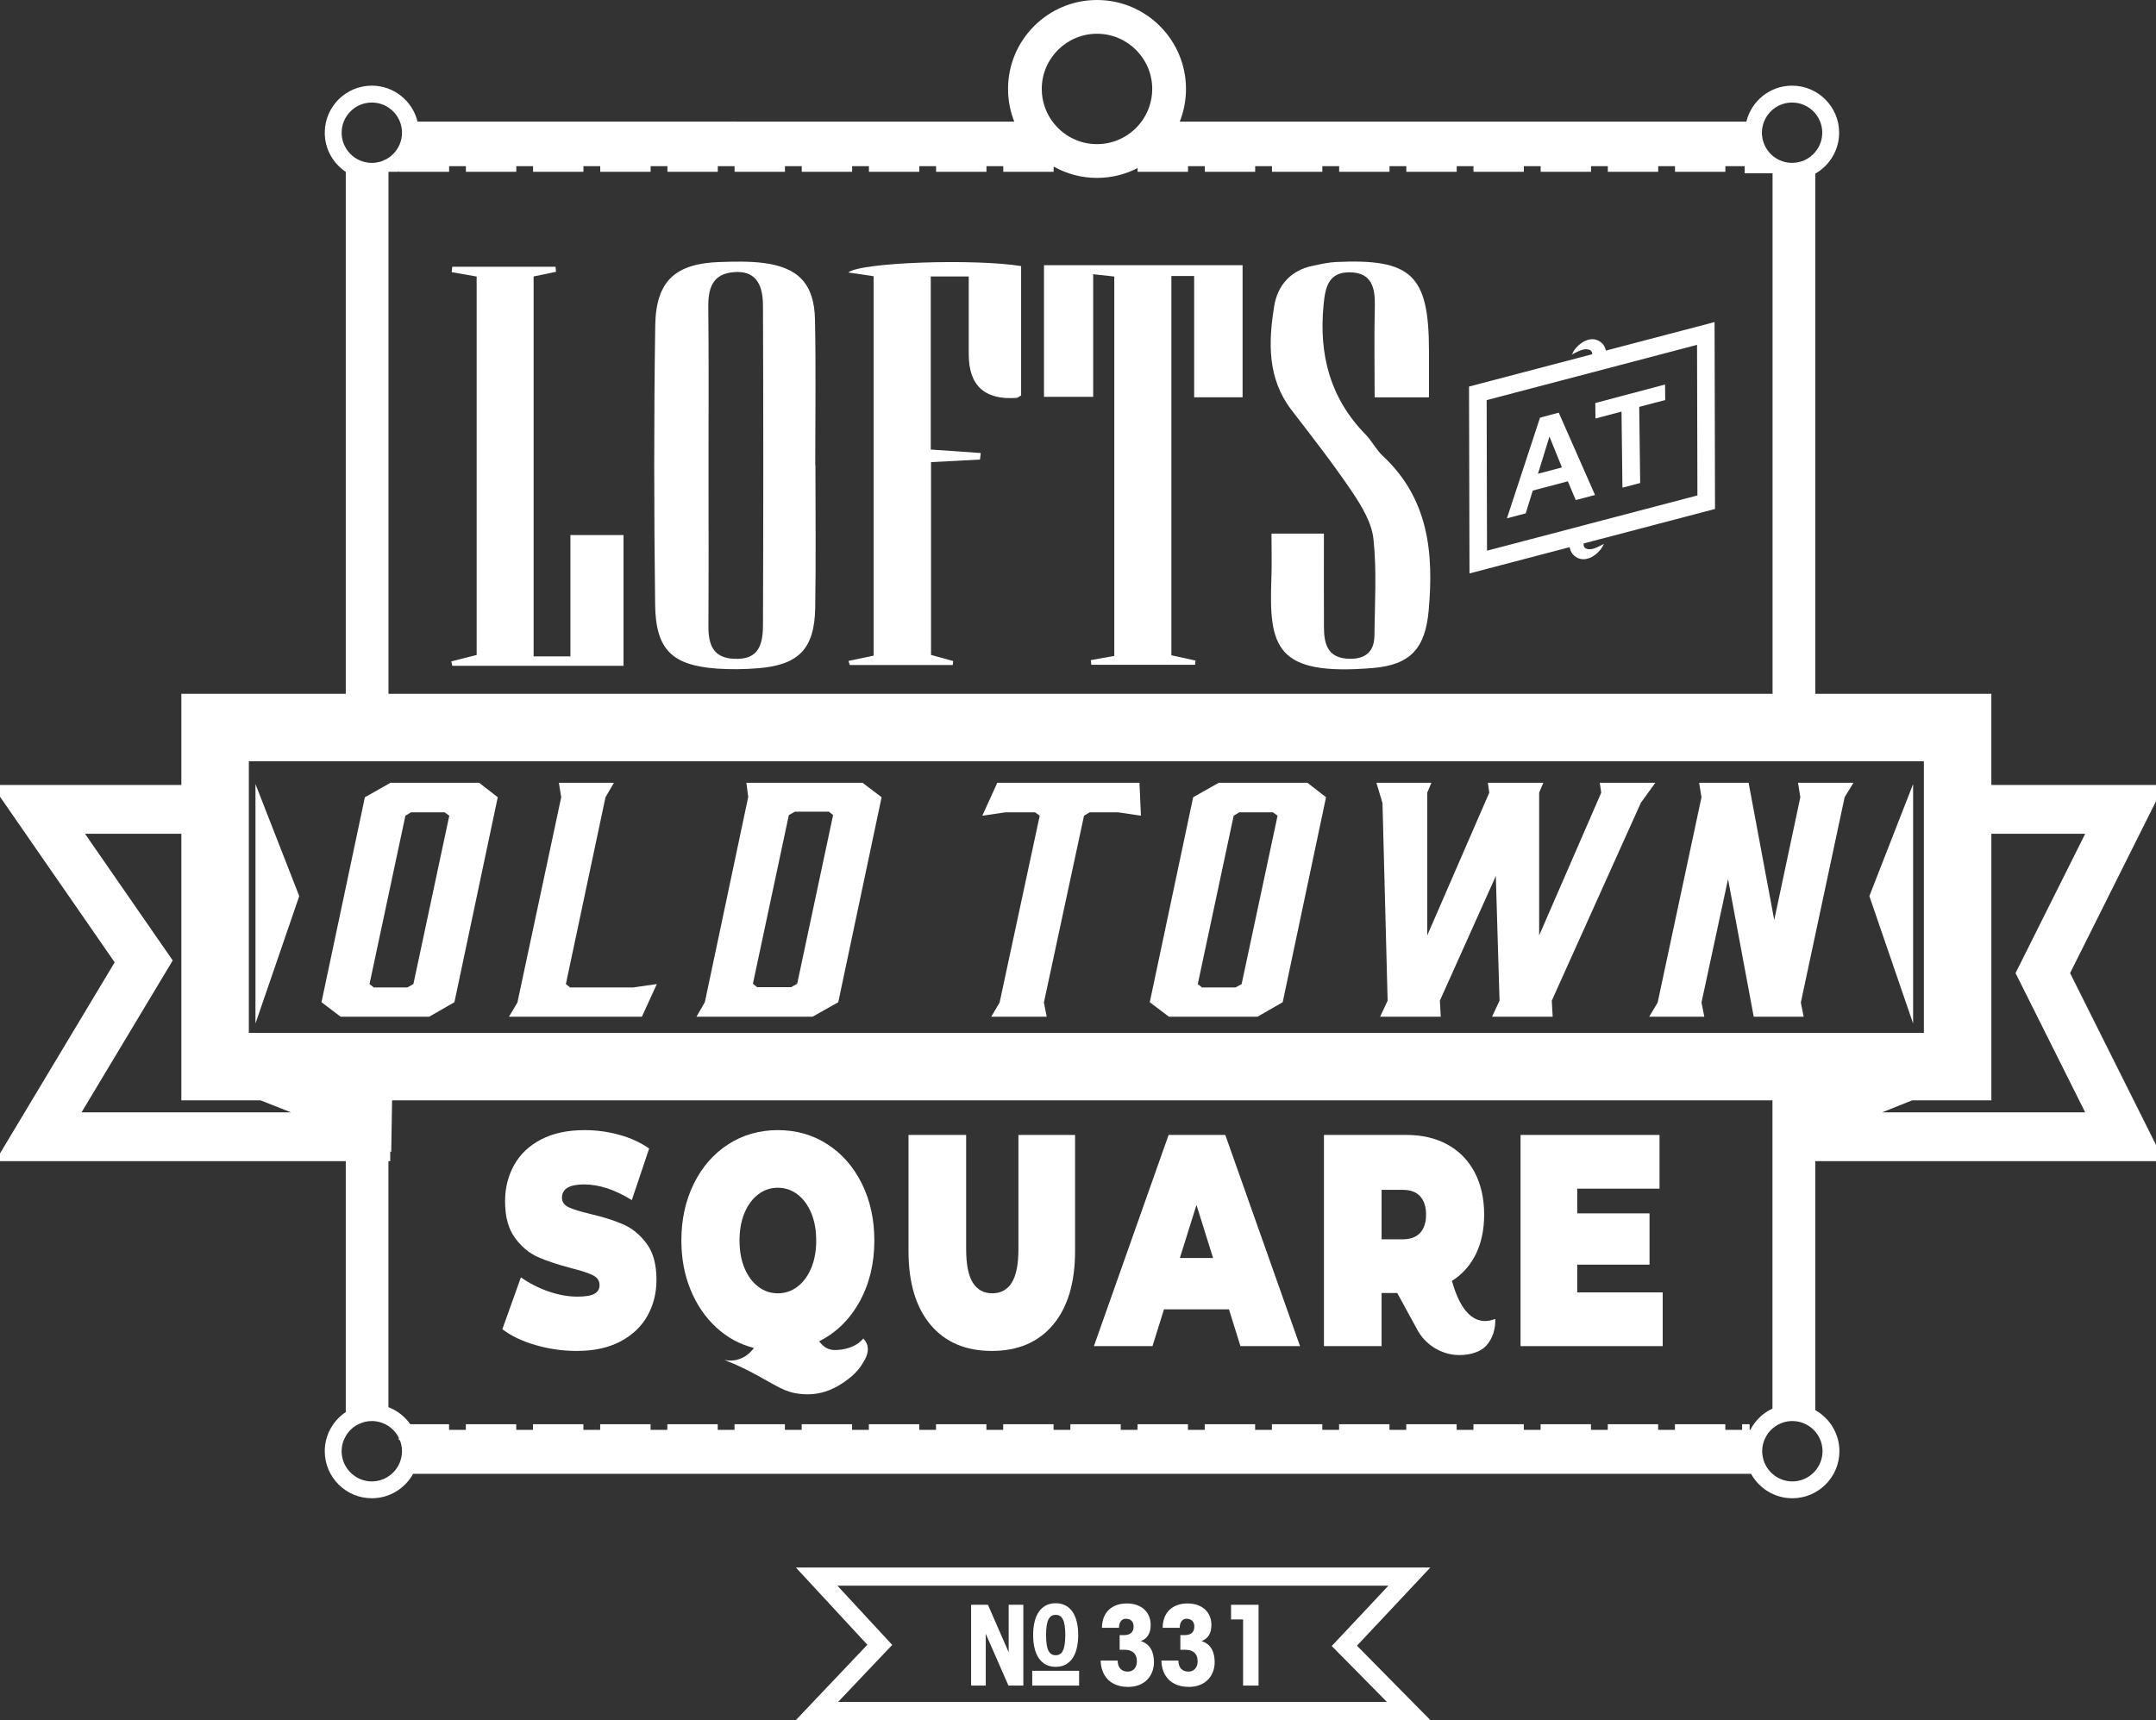 <?xml version="1.0" encoding="UTF-8"?>
<svg id="Layer_1" data-name="Layer 1" xmlns="http://www.w3.org/2000/svg" viewBox="0 0 475.07 379.12">
  <rect x="0" y="0" width="475.07" height="379.12" fill="#333333" stroke="none"/>
  <defs>
    <style>
      .cls-1 {
        fill: #fff;
        stroke-width: 0px;
      }
    </style>
  </defs>
  <path class="cls-1" d="M476.86,255.93l-20.72-41.45,20.72-41.46h-38.07v-20.1h-38.8V38.27c3.14-1.78,5.26-5.16,5.26-9.02,0-5.72-4.65-10.37-10.37-10.37-4.88,0-8.97,3.38-10.07,7.92h-124.85c.88-2.23,1.37-4.66,1.37-7.2C261.33,8.79,252.53,0,241.72,0s-19.6,8.79-19.6,19.6c0,2.54.49,4.97,1.37,7.2H92c-1.1-4.54-5.19-7.92-10.07-7.92-5.72,0-10.37,4.65-10.37,10.37,0,3.6,1.84,6.77,4.63,8.63v115.04h-36.23v20.1H-1.79l27.06,39.09L-1.02,255.93h77.21v55.31c-2.79,1.86-4.63,5.03-4.63,8.62,0,5.72,4.65,10.37,10.37,10.37,3.92,0,7.33-2.18,9.1-5.39h294.81c1.77,3.21,5.18,5.39,9.1,5.39,5.72,0,10.37-4.65,10.37-10.37,0-3.88-2.15-7.28-5.32-9.05v-54.88h76.87ZM438.79,183.77h20.68l-15.35,30.71,15.35,30.7h-44.76l6.63-2.65h17.45v-58.76ZM388.25,28.9s-.01-.07,0-.11c.02-.34.07-.68.15-1,.07-.34.17-.67.31-.99.96-2.46,3.37-4.2,6.17-4.2,3.67,0,6.65,2.98,6.65,6.65,0,1.61-.58,3.1-1.54,4.25-.29.36-.63.68-.99.96-.31.25-.64.47-.99.66-.93.5-2,.78-3.13.78-.05,0-.09,0-.14-.01-.77-.01-1.51-.15-2.19-.42-.27-.09-.52-.2-.77-.34-.35-.18-.68-.4-.99-.64-.1-.08-.2-.16-.29-.25-.26-.21-.49-.45-.7-.71-.31-.36-.57-.75-.78-1.16-.18-.32-.32-.65-.43-.99-.12-.32-.2-.65-.25-.99-.08-.37-.11-.75-.11-1.14,0-.12,0-.23.02-.35ZM241.72,7.44c6.71,0,12.17,5.45,12.17,12.16,0,2.7-.88,5.18-2.36,7.2-.26.34-.53.67-.82.99-.32.35-.66.69-1.02,1-.04.04-.09.07-.13.11-.79.66-1.66,1.23-2.6,1.68-1.58.76-3.36,1.19-5.24,1.19-2,0-3.88-.48-5.54-1.34-.83-.42-1.6-.94-2.3-1.53-.04-.04-.09-.07-.13-.11-.36-.31-.7-.65-1.02-1-.29-.32-.56-.65-.82-.99-1.48-2.02-2.36-4.5-2.36-7.2,0-6.71,5.46-12.16,12.17-12.16ZM98.96,37.87v-1.24h3.7v1.24h11.1v-1.24h3.7v1.24h11.1v-1.24h3.7v1.24h11.1v-1.24h3.7v1.24h11.1v-1.24h3.7v1.24h11.1v-1.24h3.7v1.24h11.1v-1.24h3.7v1.24h11.1v-1.24h3.7v1.24h11.1v-1.24h3.7v1.24h11.1v-1.16c2.83,1.59,6.09,2.5,9.56,2.5,3.22,0,6.26-.78,8.94-2.17v.83h11.11v-1.24h3.7v1.24h11.1v-1.24h3.7v1.24h11.1v-1.24h3.7v1.24h11.1v-1.24h3.7v1.24h11.1v-1.24h3.7v1.24h11.1v-1.24h3.7v1.24h11.1v-1.24h3.7v1.24h11.1v-1.24h3.7v1.24h11.1v-1.24h4.25v1.56h6.15v114.73H85.6V37.87h2.08c.06-.04.12-.08.18-.12v.12h11.1ZM75.28,29.25c0-3.67,2.98-6.65,6.65-6.65,2.8,0,5.21,1.74,6.18,4.2.13.32.23.65.31.99.07.32.12.66.14,1,.01.04.01.07,0,.11.02.12.02.23.02.35,0,.4-.04.8-.11,1.18-.11.64-.32,1.26-.61,1.82-.38.76-.91,1.44-1.55,1.99-.44.4-.94.73-1.48.99h-.22v.11c-.11.04-.21.09-.32.12-.21.09-.44.16-.67.22-.54.14-1.11.22-1.69.22-.32,0-.64-.02-.95-.07-.73-.1-1.43-.33-2.06-.65-.26-.13-.51-.28-.75-.44-.36-.25-.69-.53-.99-.84-.38-.39-.72-.82-.99-1.3-.58-.98-.91-2.13-.91-3.35ZM17.96,245.18l20.1-33.49-19.33-27.92h21.23v58.76h17.46l6.71,2.65H17.96ZM88.41,321.34c-.12.54-.3,1.04-.55,1.52.01.01,0,.01-.01.02-.17.34-.37.67-.6.97-.27.36-.58.7-.92.99-1.17,1.04-2.72,1.68-4.4,1.68s-3.23-.64-4.4-1.68c-.53-.46-.99-1.02-1.34-1.63-.58-.98-.91-2.13-.91-3.35s.33-2.36.91-3.34c.27-.48.61-.92.99-1.31.3-.31.63-.59.99-.83.24-.17.49-.31.75-.44.02-.02.05-.03.07-.03.89-.45,1.89-.7,2.94-.7.58,0,1.15.08,1.69.23.34.08.67.2.99.34.34.15.68.33.99.54.37.24.71.52,1.02.83.09.09.17.18.25.27.28.3.53.64.74.99.1.15.18.3.25.46v.53h.24c.31.76.48,1.59.48,2.46,0,.51-.06,1.01-.17,1.48ZM385.7,315.15h-.17v-1.24h-1.66v1.24h-3.7v-1.24h-11.1v1.24h-3.7v-1.24h-11.1v1.24h-3.7v-1.24h-11.1v1.24h-3.7v-1.24h-11.1v1.24h-3.7v-1.24h-11.1v1.24h-3.7v-1.24h-11.1v1.24h-3.7v-1.24h-11.1v1.24h-3.7v-1.24h-11.1v1.24h-3.7v-1.24h-11.11v1.24h-3.7v-1.24h-11.1v1.24h-3.7v-1.24h-11.1v1.24h-3.7v-1.24h-11.1v1.24h-3.7v-1.24h-11.1v1.24h-3.7v-1.24h-11.1v1.24h-3.7v-1.24h-11.1v1.24h-3.7v-1.24h-11.1v1.24h-3.7v-1.24h-11.1v1.24h-3.7v-1.24h-11.1v1.24h-3.7v-1.24h-11.1v1.24h-3.7v-1.24h-8.54c-1.19-1.69-2.86-3-4.82-3.75v-54.23h.4v-2.12l.22.09.19-11.37h304.16v67.94c-2.1.97-3.82,2.63-4.87,4.68ZM401.59,319.86c0,1.65-.61,3.16-1.6,4.33-.2.23-.41.45-.65.65-1.17,1.04-2.71,1.68-4.4,1.68s-3.23-.64-4.4-1.68c-.34-.29-.65-.63-.91-.99-.24-.3-.44-.63-.6-.97t-.01-.02c-.26-.48-.44-.98-.55-1.52-.12-.47-.18-.97-.18-1.48,0-.87.17-1.7.48-2.46.13-.35.3-.68.5-.99.21-.35.45-.69.73-.99.08-.09.16-.18.25-.27.1-.1.21-.2.32-.29.3-.27.63-.51.99-.71.14-.1.29-.18.44-.24.18-.1.36-.18.55-.25.74-.29,1.55-.45,2.39-.45,1.11,0,2.16.27,3.07.76.35.18.68.39.99.63.36.28.7.59.99.94.99,1.17,1.6,2.67,1.6,4.32ZM54.83,227.65v-59.85h369.09v59.85H54.83Z"/>
  <path class="cls-1" d="M352.57,118.83l1.17-.3,24.16-6.35-.1-41.19-23.93,6.28h-.01c-.15-.64-.43-1.24-.93-1.69-2.14-1.9-4.95-.13-6.21,1.86-.08.13-.27.67-.42.74,1.04-.52,2.5-1.46,3.72-1.14.6.15.82.54.83,1.03l-27.15,7.13.1,41.19,22.07-5.79c.1.52.28,1.01.6,1.44.11.15.23.28.37.41,2.14,1.9,4.95.13,6.21-1.86.03-.06.09-.19.16-.32.08-.19.18-.38.26-.42-.42.21-.91.49-1.43.72-.6.29-1.24.51-1.84.49-.15-.01-.3-.02-.45-.06-.67-.18-.86-.65-.81-1.21l1.79-.47,1.84-.49ZM346.47,116.44l-18.81,4.94-.08-33.19,46.36-12.18.08,33.19-23.61,6.2-3.94,1.04Z"/>
  <path class="cls-1" d="M343.47,90.96l-4.13,1.1-7.29,22.18,4.14-1.09,1.55-5.02,7.73-2.05,1.74,4.14,4.25-1.12-7.99-18.14ZM338.89,104.42l2.53-8.19,2.75,6.79-5.28,1.4Z"/>
  <polygon class="cls-1" points="366.89 84.75 351.52 88.83 351.56 92.24 357.3 90.72 357.5 107.49 361.41 106.46 361.2 89.68 366.93 88.17 366.89 84.75"/>
  <path class="cls-1" d="M105.58,172.53h-19.53l-5.65,3.19-9.56,45.18,4.21,3.19h19.53l5.55-3.19,9.55-45.18-4.1-3.19ZM91.09,216.9l-1.33.74h-7.4l-.94-.74,7.91-37.11,1.24-.75h7.4l1.03.75-7.91,37.11Z"/>
  <polygon class="cls-1" points="144.73 216.9 139.49 217.64 125.61 217.64 124.69 216.9 133.42 175.72 135.28 172.53 123.15 172.53 123.66 175.72 114.01 220.97 112.15 224.09 141.44 224.09 144.73 216.9"/>
  <path class="cls-1" d="M190.05,172.53h-25.59l.41,3.12-9.56,45.25-1.84,3.19h25.58l5.66-3.19,9.55-45.18-4.21-3.19ZM175.66,216.83l-1.33.75h-7.5l-.93-.75,7.92-37.18,1.33-.74h7.5l.92.74-7.91,37.18Z"/>
  <polygon class="cls-1" points="228.07 179.04 229.1 179.79 220.26 220.97 218.42 224.09 230.64 224.09 230.02 220.97 238.86 179.79 240.1 179.04 246.36 179.04 251.4 179.79 251.08 172.53 219.75 172.53 216.45 179.79 221.59 179.04 228.07 179.04"/>
  <path class="cls-1" d="M288.09,172.53h-19.53l-5.65,3.19-9.56,45.18,4.21,3.19h19.53l5.55-3.19,9.55-45.18-4.1-3.19ZM273.59,216.9l-1.33.74h-7.4l-.93-.74,7.91-37.11,1.24-.75h7.4l1.03.75-7.92,37.11Z"/>
  <polygon class="cls-1" points="305.76 220.56 304.11 224.09 317.47 224.09 317.27 220.56 329.6 193.09 330.42 220.56 328.77 224.09 342.13 224.09 341.93 220.56 361.56 176.94 364.75 172.53 352.51 172.53 352.83 174.71 339.15 206.18 339.15 174.71 340.07 172.53 327.85 172.53 328.16 174.71 314.49 206.18 314.49 174.71 315.41 172.53 303.29 172.53 304.63 177.01 305.76 220.56"/>
  <polygon class="cls-1" points="363.4 224.09 375.54 224.09 374.92 220.97 380.77 193.77 386.43 224.09 397.43 224.09 396.81 220.97 406.46 175.72 408.41 172.53 396.19 172.53 396.7 175.72 390.95 202.78 385.3 172.53 374.4 172.53 374.92 175.72 365.26 220.97 363.4 224.09"/>
  <polygon class="cls-1" points="56.37 173.02 56.29 172.82 56.29 173.02 56.29 183.77 56.29 225.59 65.94 197.51 60.57 183.77 56.37 173.02"/>
  <polygon class="cls-1" points="421.55 183.77 421.55 173.02 421.55 172.82 421.47 173.02 417.27 183.77 411.91 197.51 421.55 225.59 421.55 183.77"/>
  <path class="cls-1" d="M137.33,269.87c-1.97-.87-4.39-1.63-7.26-2.3-2.23-.53-3.82-1.03-4.79-1.49-.97-.47-1.45-1.17-1.45-2.1,0-1.95,1.63-2.92,4.89-2.92s6.8,1.15,10.5,3.45l3.82-11.37c-1.9-1.32-4.1-2.33-6.59-3.02-2.5-.69-5.04-1.03-7.62-1.03-3.77,0-6.97.69-9.61,2.06-2.63,1.37-4.62,3.26-5.94,5.65-1.33,2.39-1.99,5.05-1.99,7.98,0,3.37.71,6.04,2.15,8.01,1.43,1.98,3.12,3.39,5.06,4.26,1.93.86,4.36,1.67,7.26,2.43,2.26.57,3.89,1.1,4.87,1.59.99.49,1.48,1.22,1.48,2.2,0,.84-.37,1.47-1.13,1.89-.75.42-2.01.63-3.76.63-2.05,0-4.18-.39-6.41-1.16-2.22-.78-4.23-1.81-6.03-3.09l-4.09,11.43c1.91,1.47,4.34,2.63,7.3,3.49,2.96.87,6,1.3,9.12,1.3,3.77,0,6.97-.7,9.6-2.09,2.64-1.4,4.62-3.28,5.95-5.66,1.33-2.37,1.99-5.02,1.99-7.94,0-3.37-.72-6.03-2.18-7.98-1.45-1.95-3.16-3.36-5.14-4.22Z"/>
  <path class="cls-1" d="M183.99,297.56c-.68,0-1.3-.14-1.86-.43-.55-.29-1.1-.79-1.64-1.5,3.73-1.86,6.69-4.75,8.88-8.67,2.19-3.93,3.29-8.44,3.29-13.54,0-4.65-.92-8.83-2.75-12.53-1.83-3.7-4.36-6.59-7.59-8.68-3.23-2.08-6.87-3.12-10.92-3.12s-7.7,1.04-10.93,3.12c-3.23,2.09-5.75,4.98-7.58,8.68-1.83,3.7-2.75,7.88-2.75,12.53,0,3.95.67,7.56,2.02,10.84,1.34,3.28,3.22,6.04,5.62,8.28,2.41,2.24,5.19,3.76,8.34,4.56,0,0-2.23,3.51-6.49,2.65,1.38.52,2.74,1.12,4.07,1.76,2.14,1.03,4.19,2.2,6.26,3.36,1.37.77,2.66,1.48,4.13,1.92.38.12.78.21,1.19.29,4.76.85,8.57-.58,12.22-3.6,1.25-1.04,2.22-2.24,3.03-3.73.91-1.64,1.07-3.29-.31-4.73-1.62,1.99-4.36,2.54-6.23,2.54ZM178.72,279.57c-.76,1.76-1.77,3.11-3.04,4.06-1.28.96-2.7,1.43-4.28,1.43s-3.01-.47-4.28-1.43c-1.27-.95-2.29-2.3-3.04-4.06-.75-1.75-1.13-3.8-1.13-6.15s.38-4.39,1.13-6.15c.75-1.75,1.77-3.1,3.04-4.05,1.27-.96,2.7-1.43,4.28-1.43s3,.47,4.28,1.43c1.27.95,2.28,2.3,3.04,4.05.75,1.76,1.13,3.81,1.13,6.15s-.38,4.4-1.13,6.15Z"/>
  <path class="cls-1" d="M224.41,275.29c0,3.41-.5,5.89-1.48,7.44-.99,1.56-2.42,2.33-4.28,2.33s-3.29-.77-4.28-2.33c-.99-1.55-1.48-4.03-1.48-7.44v-25.14h-12.7v25.6c0,6.96,1.61,12.37,4.84,16.23,3.23,3.85,7.73,5.78,13.51,5.78s10.28-1.93,13.51-5.78c3.23-3.86,4.84-9.27,4.84-16.23v-25.6h-12.48v25.14Z"/>
  <path class="cls-1" d="M269.99,250.15h-12.49l-16.46,46.55h12.91l2.53-8.11h14.32l2.53,8.11h13.13l-16.47-46.55ZM259.98,277.28l3.66-11.7,3.66,11.7h-7.32Z"/>
  <path class="cls-1" d="M319.93,282.33c2.3-1.46,4.05-3.43,5.27-5.91s1.83-5.39,1.83-8.71c0-3.55-.7-6.65-2.09-9.31-1.4-2.66-3.39-4.7-5.98-6.12-2.58-1.42-5.61-2.13-9.09-2.13h-18.14v46.55h12.7v-11.71h3.45l4.5,8.24c1.66,3.02,4.87,5.1,8.29,5.4,2.28.2,5.2-.29,6.82-2.03,1.43-1.54,2.08-3.82,1.99-5.89-4.74,1.81-7.76-1.97-9.55-8.38ZM312.93,271.73c-.86.95-2.15,1.43-3.87,1.43h-4.63v-10.91h4.63c1.72,0,3.01.48,3.87,1.43.87.96,1.3,2.3,1.3,4.03s-.43,3.07-1.3,4.02Z"/>
  <polygon class="cls-1" points="347.54 278.74 363.47 278.74 363.47 267.44 347.54 267.44 347.54 261.99 365.67 261.99 365.67 250.15 335.05 250.15 335.05 296.7 366.37 296.7 366.37 284.86 347.54 284.86 347.54 278.74"/>
  <path class="cls-1" d="M315.17,345.5h-139.8l15.75,17.02-15.75,16.6h139.8l-16.17-16.39,16.17-17.23ZM305.6,375.12h-120.92l9.34-9.85,2.58-2.71-2.54-2.75-9.54-10.31h121.41l-9.85,10.5-2.64,2.8,2.71,2.74,9.45,9.58Z"/>
  <polygon class="cls-1" points="222.26 364.18 217.69 353.71 213.98 353.71 213.98 371.52 217.21 371.52 217.21 360.11 222.21 371.52 225.49 371.52 225.49 353.71 222.26 353.71 222.26 364.18"/>
  <path class="cls-1" d="M232.62,353.37c-3.32,0-4.97,2.78-4.97,6.99v.02c0,4.23,1.65,7.01,4.97,7.01s4.96-2.78,4.96-7.01-1.64-7.01-4.96-7.01ZM232.62,364.83c-1.43,0-2.12-1.2-2.12-4.43v-.02c0-3.25.69-4.45,2.12-4.45s2.11,1.2,2.11,4.45-.69,4.45-2.11,4.45Z"/>
  <path class="cls-1" d="M251.38,361.72c1.32-.55,2.17-1.54,2.17-3.58,0-2.79-2.02-4.72-5.25-4.72s-5.46,1.88-5.49,5.37h3.76c0-1.08.46-2,1.51-2,1.18,0,1.71.77,1.71,1.73,0,1.21-.72,1.88-2.16,1.88h-.92v3.23h1.16c1.54,0,2.64.77,2.64,2.55,0,1.34-.81,2.26-1.99,2.26-1.49,0-2.24-.96-2.24-2.43h-3.76c.03,1.25.34,2.36.9,3.27.96,1.59,2.71,2.53,5.17,2.53,3.66,0,5.68-2.46,5.68-5.46,0-2.05-.72-3.98-2.89-4.63Z"/>
  <path class="cls-1" d="M264.76,361.72c1.33-.55,2.17-1.54,2.17-3.58,0-2.79-2.02-4.72-5.25-4.72s-5.46,1.88-5.49,5.37h3.76c0-1.08.46-2,1.51-2,1.18,0,1.71.77,1.71,1.73,0,1.21-.72,1.88-2.16,1.88h-.92v3.23h1.16c1.54,0,2.65.77,2.65,2.55,0,1.34-.82,2.26-2,2.26-1.49,0-2.24-.96-2.24-2.43h-3.75c.02,1.25.33,2.36.89,3.27.96,1.59,2.72,2.53,5.17,2.53,3.66,0,5.68-2.46,5.68-5.46,0-2.05-.72-3.98-2.89-4.63Z"/>
  <polygon class="cls-1" points="271.26 356.94 273.91 356.94 273.91 371.52 277.32 371.52 277.32 353.71 271.26 353.71 271.26 356.94"/>
  <rect class="cls-1" x="227.45" y="368.26" width="10.33" height="3.26"/>
  <path class="cls-1" d="M179.68,102.48s-.03,0-.04,0c0-10.68.16-21.36-.06-32.04-.15-7.78-3.59-11.47-11.29-12.47-3.17-.41-6.43-.32-9.65-.22-9.8.31-14.11,4.14-14.26,14.02-.31,20.51-.28,41.03-.02,61.54.13,9.91,3.77,13.33,13.57,14.05,3.03.22,6.11.17,9.14-.08,8.91-.7,12.41-4.29,12.56-13.26.18-10.51.05-21.02.05-31.53ZM168.12,137.97c-.02,5.45-1.95,7.4-6.3,7.24-4.76-.17-5.75-3.21-5.72-7.26.07-11.86.02-23.72.02-35.58-.01-11.53.08-23.05-.05-34.57-.05-4.25.87-7.5,5.78-7.83,4.14-.28,6.25,2.02,6.27,7.34.09,23.56.09,47.11,0,70.66Z"/>
  <path class="cls-1" d="M263.13,87.56v-26.72h-5.02v83.59c1.91.42,3.61.79,5.31,1.16-.02.31-.04.63-.07.94h-22.87c-.05-.35-.09-.69-.13-1.03,1.61-.29,3.22-.58,5.18-.93V60.95c-1.26-.14-2.67-.3-4.65-.51v27.02h-10.84v-29.01h43.76v29.11h-10.67Z"/>
  <path class="cls-1" d="M314.8,134.61c-.76,8.37-4.08,11.95-12.34,12.63-21.37,1.77-22.89-4.56-22.31-19.85.12-3.01.02-6.03.02-9.77h11.55c0,7.21-.03,13.93.01,20.66.02,3.46.72,6.57,5.02,6.89,3.57.27,6.06-1.08,6.1-5.03.07-7.12.54-14.3-.21-21.34-.39-3.63-2.62-7.3-4.75-10.46-4.16-6.17-8.77-12.06-13.31-17.97-5.34-6.97-5.1-14.91-3.82-22.86.74-4.63,3.66-7.96,8.59-8.95,1.65-.34,3.32-.73,4.99-.81,16.72-.79,20.52,2.86,20.53,19.55v10.28h-11.97c0-6.77-.12-13.47.04-20.16.09-4.05-.71-7.34-5.48-7.4-4.74-.07-5.44,3.28-5.82,7.24-1.04,10.89,1.42,20.48,9.22,28.46,1.42,1.44,2.35,3.38,3.82,4.75,10.11,9.41,11.28,21.4,10.12,34.14Z"/>
  <path class="cls-1" d="M225,58.65v28.5c-.44.25-.72.53-1.02.55q-10.52.75-10.52-9.61v-17.15h-8.37v38.14c3.85.27,7.43.52,11.02.77-.06.48-.11.96-.17,1.44-3.48.18-6.96.37-10.79.57v42.49c1.59.44,3.24.89,4.88,1.35-.03.29-.06.59-.09.88h-22.7c-.09-.3-.19-.61-.28-.91,1.71-.36,3.42-.72,5.54-1.16V60.88c-1.8-.26-3.54-.52-5.59-.82,2.74-2.28,28.07-3.07,38.09-1.41Z"/>
  <path class="cls-1" d="M137.39,117.93v28.82h-37.73c-.07-.33-.14-.66-.21-.98,1.76-.45,3.52-.89,5.58-1.41V60.95c-1.81-.32-3.65-.64-5.5-.96.04-.4.08-.8.12-1.2h22.77c.03.38.07.75.1,1.12-1.54.32-3.08.64-4.94,1.02v83.75h8.11v-26.75h11.7Z"/>
</svg>